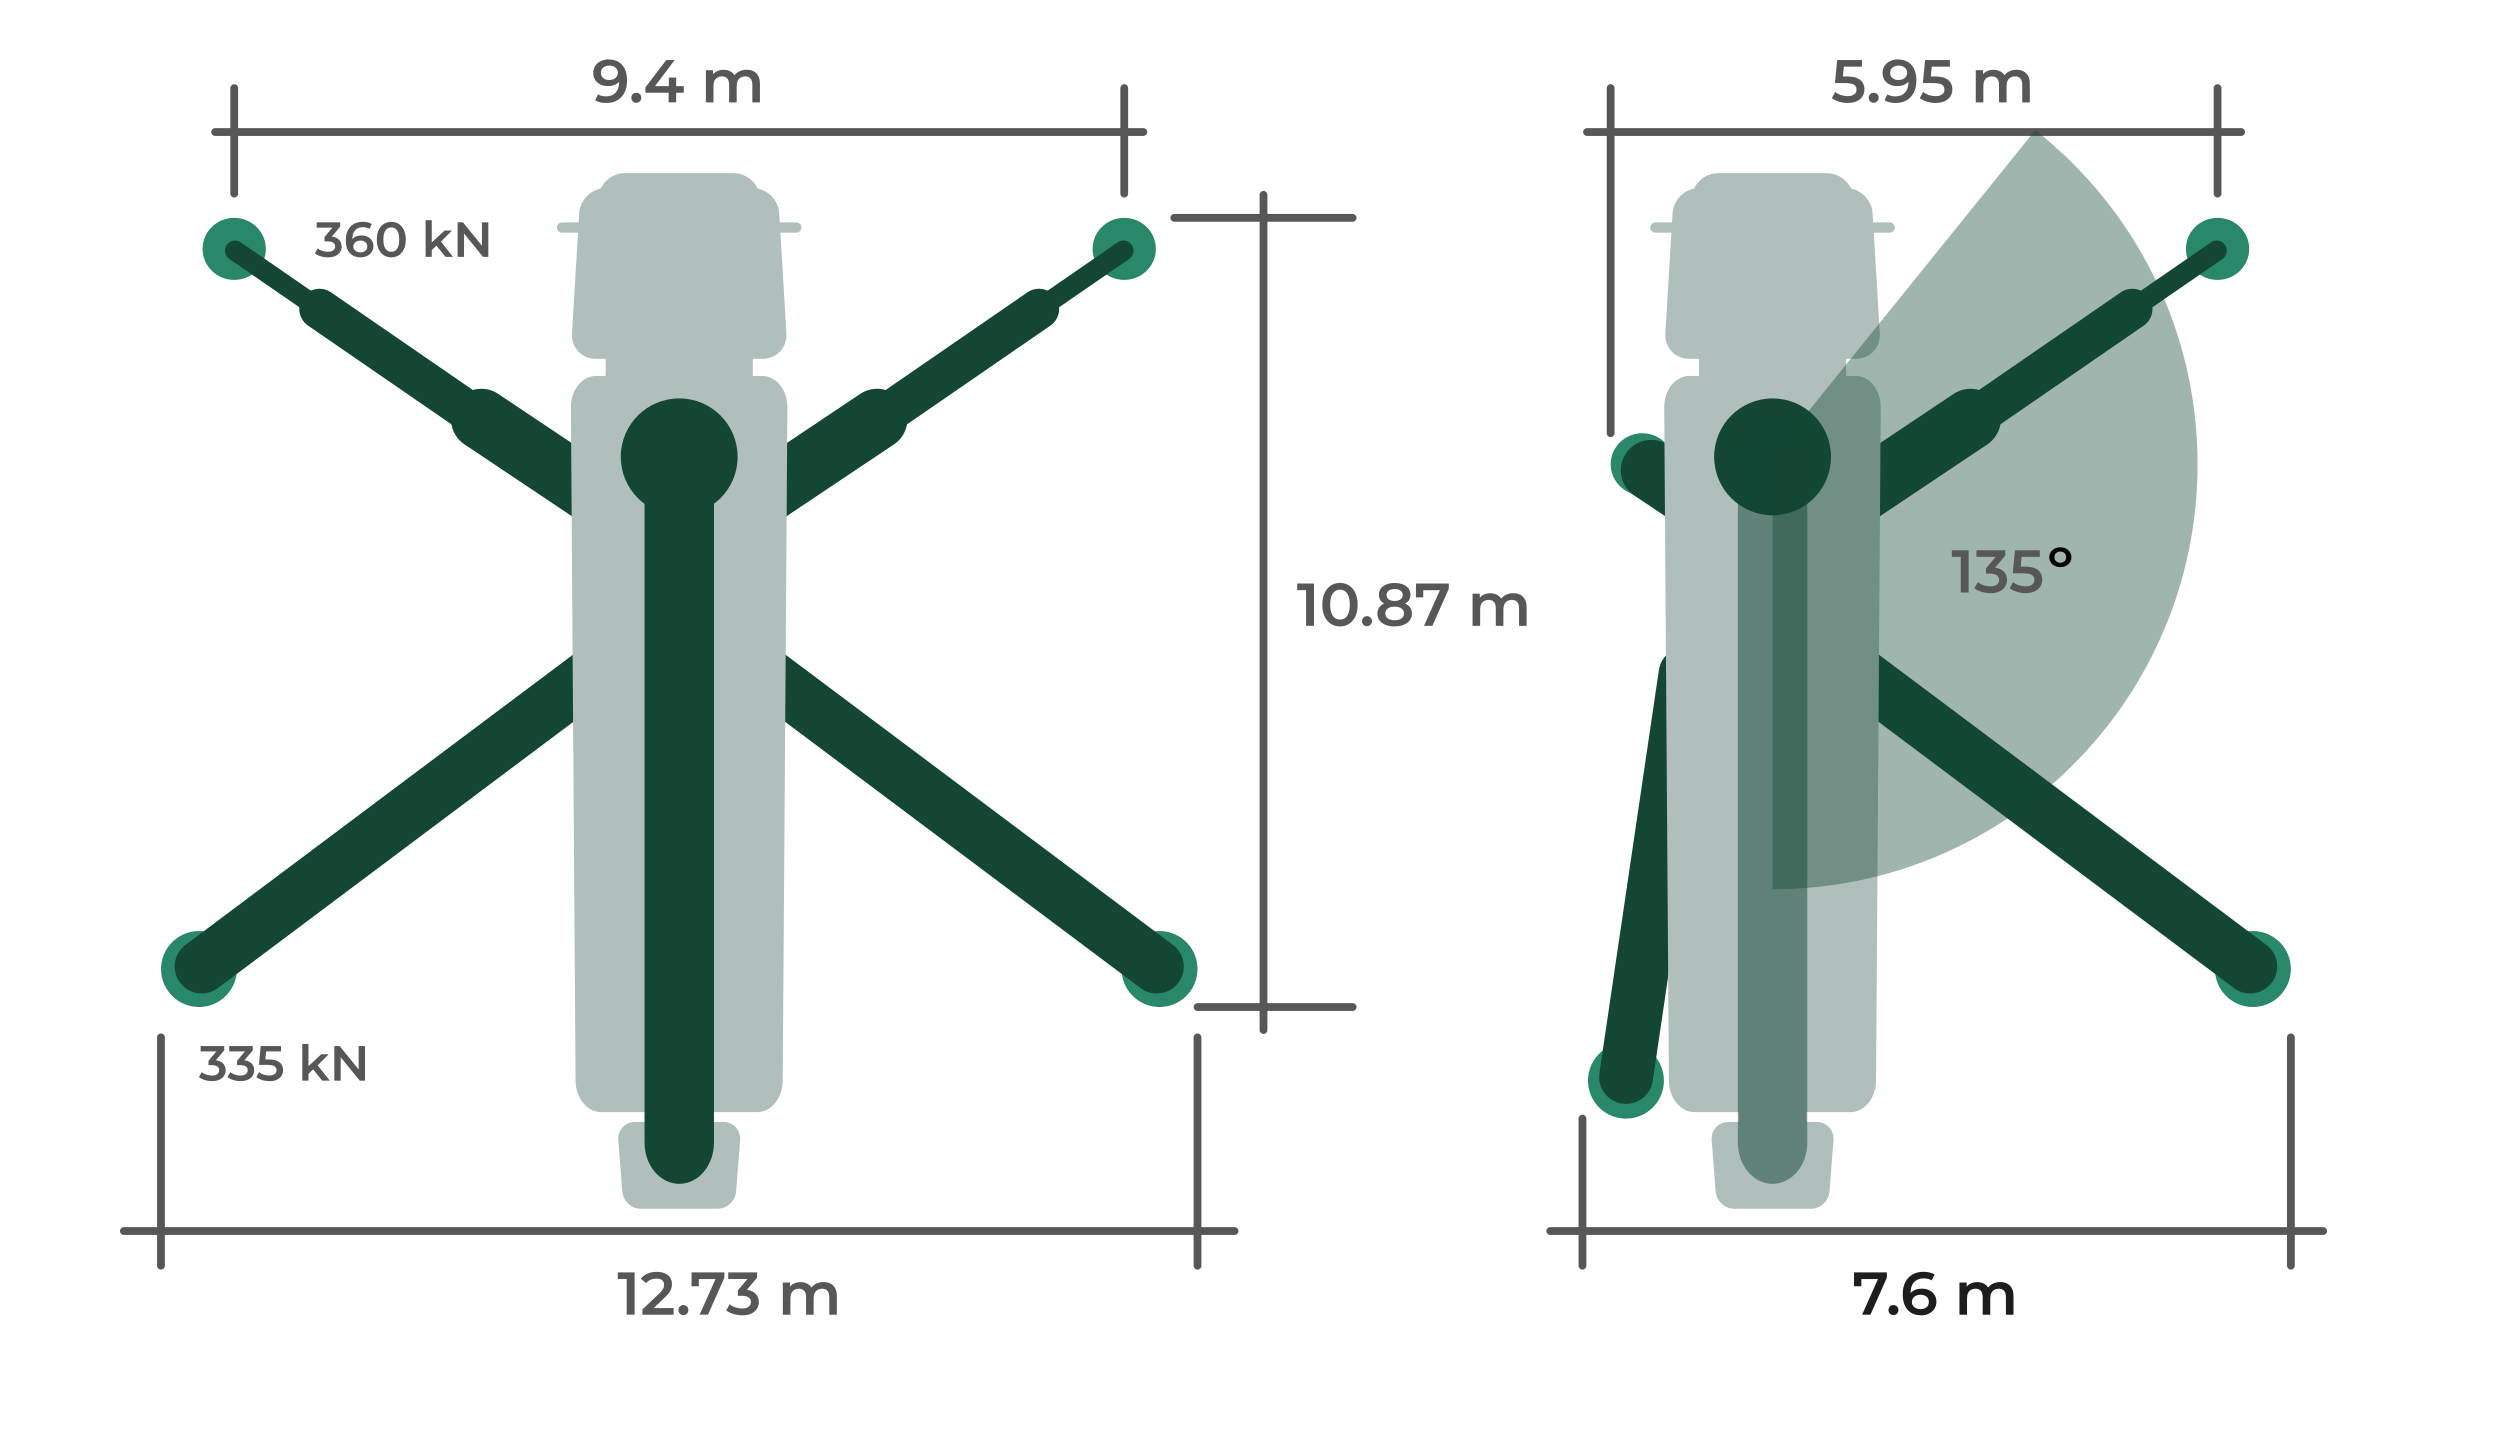 <svg xmlns="http://www.w3.org/2000/svg" id="Capa_1" viewBox="0 0 455.24 263.99"><defs><style>.cls-1{fill:#010101;}.cls-1,.cls-2,.cls-3,.cls-4,.cls-5,.cls-6,.cls-7,.cls-8,.cls-9{stroke-width:0px;}.cls-2{fill:rgba(19,71,52,.5);}.cls-3{fill:#1d1d1b;}.cls-4{fill:#e52521;}.cls-5{fill:#134734;}.cls-6{fill:rgba(19,71,52,.4);}.cls-7{fill:#575756;}.cls-8{fill:#b0bfbc;}.cls-9{fill:#288869;}</style></defs><path class="cls-9" d="M204.72,50.97c-3.18,0-5.76-2.53-5.76-5.65s2.58-5.65,5.76-5.65,5.76,2.53,5.76,5.65-2.58,5.65-5.76,5.65"></path><path class="cls-5" d="M153.47,84.54c-1.17,0-2.32-.56-3.04-1.59-1.15-1.68-.73-3.97.94-5.12l35.73-24.6c1.68-1.15,3.97-.73,5.12.94,1.15,1.68.73,3.97-.94,5.12l-35.73,24.6c-.64.44-1.37.65-2.09.65Z"></path><path class="cls-5" d="M186.02,60.28c-.58,0-1.16-.28-1.52-.8-.58-.84-.37-1.98.47-2.56l18.55-12.79c.84-.58,1.98-.37,2.56.47.58.84.37,1.98-.47,2.56l-18.55,12.79c-.32.22-.68.32-1.04.32Z"></path><path class="cls-5" d="M139.85,95.14c-1.78,0-3.53-.86-4.6-2.45-1.7-2.54-1.02-5.97,1.52-7.67l19.87-13.29c2.54-1.7,5.97-1.02,7.67,1.52,1.7,2.54,1.02,5.97-1.52,7.67l-19.87,13.29c-.94.63-2.01.93-3.07.93Z"></path><path class="cls-9" d="M42.65,50.97c3.18,0,5.76-2.53,5.76-5.65s-2.58-5.65-5.76-5.65-5.76,2.53-5.76,5.65c0,3.12,2.58,5.65,5.76,5.65"></path><path class="cls-5" d="M93.9,84.54c1.17,0,2.32-.56,3.04-1.59,1.15-1.68.73-3.97-.94-5.12l-35.73-24.6c-1.68-1.15-3.97-.73-5.12.94-1.15,1.68-.73,3.97.94,5.12l35.73,24.6c.64.44,1.37.65,2.09.65Z"></path><path class="cls-5" d="M61.35,60.28c.58,0,1.16-.28,1.52-.8.58-.84.37-1.98-.47-2.56l-18.55-12.79c-.84-.58-1.98-.37-2.56.47-.58.84-.37,1.98.47,2.56l18.55,12.79c.32.22.68.32,1.04.32Z"></path><path class="cls-5" d="M107.52,95.14c1.78,0,3.53-.86,4.6-2.45,1.7-2.54,1.02-5.97-1.52-7.67l-19.87-13.29c-2.54-1.7-5.97-1.02-7.67,1.52-1.7,2.54-1.02,5.97,1.52,7.67l19.87,13.29c.94.63,2.01.93,3.07.93Z"></path><path class="cls-9" d="M210.02,169.64c-3.77.63-6.31,4.19-5.69,7.95.63,3.77,4.19,6.32,7.95,5.69,3.77-.63,6.31-4.19,5.69-7.96-.63-3.77-4.19-6.31-7.95-5.69"></path><path class="cls-5" d="M211.45,180.84c1.2-.2,2.34-.85,3.13-1.9,1.63-2.17,1.19-5.25-.99-6.88l-71.12-53.27c-2.17-1.63-5.25-1.19-6.88.99-1.63,2.17-1.19,5.25.99,6.88l71.12,53.27c1.12.84,2.47,1.12,3.75.91Z"></path><path class="cls-9" d="M37.36,169.64c3.77.63,6.31,4.19,5.69,7.95-.63,3.77-4.19,6.32-7.95,5.69s-6.31-4.19-5.69-7.96c.63-3.77,4.19-6.31,7.95-5.69"></path><path class="cls-5" d="M35.92,180.84c-1.2-.2-2.34-.85-3.13-1.9-1.63-2.17-1.19-5.25.99-6.88l71.12-53.27c2.17-1.63,5.25-1.19,6.88.99,1.63,2.17,1.19,5.25-.99,6.88l-71.12,53.27c-1.12.84-2.47,1.12-3.75.91Z"></path><path class="cls-8" d="M110.34,34.24c-2.54,0-4.72,2.05-4.87,4.59l-1.32,21.92c-.15,2.53,1.78,4.59,4.32,4.59h30.42c2.54,0,4.47-2.05,4.32-4.59l-1.32-21.92c-.15-2.53-2.33-4.59-4.87-4.59h-26.67Z"></path><path class="cls-8" d="M113.77,31.53c-2.54,0-4.7,2.05-4.84,4.59l-1.03,19.79c-.13,2.53,1.82,4.59,4.35,4.59h22.85c2.54,0,4.49-2.06,4.35-4.59l-1.03-19.79c-.13-2.54-2.3-4.59-4.84-4.59h-19.82Z"></path><path class="cls-8" d="M130.65,220.11c1.79,0,3.31-1.45,3.4-3.23l.73-9.35c.09-1.78-1.28-3.23-3.06-3.23h-16.08c-1.79,0-3.16,1.45-3.06,3.23l.73,9.35c.09,1.78,1.62,3.23,3.4,3.23h13.95Z"></path><path class="cls-8" d="M108.52,68.46c-2.54,0-4.58,2.56-4.56,5.71l.85,122.62c.02,3.16,2.1,5.72,4.63,5.72h28.46c2.54,0,4.61-2.56,4.63-5.72l.85-122.62c.02-3.16-2.02-5.71-4.56-5.71h-30.33Z"></path><path class="cls-8" d="M102.35,40.5c-.52,0-.93.42-.93.93s.42.94.93.94h42.65c.52,0,.93-.42.93-.94s-.42-.93-.93-.93h-42.65Z"></path><rect class="cls-8" x="110.29" y="60.5" width="26.79" height="12.06"></rect><rect class="cls-8" x="117.54" y="201.37" width="12.28" height="3.59"></rect><path class="cls-8" d="M123.69,76.86c-2.86,0-5.17,2.32-5.17,5.17v78.35c0,2.86,2.31,5.17,5.17,5.17s5.17-2.32,5.17-5.17v-78.35c0-2.86-2.31-5.17-5.17-5.17"></path><path class="cls-8" d="M123.68,92.68c5.24,0,9.49-4.25,9.49-9.49s-4.25-9.49-9.49-9.49-9.49,4.25-9.49,9.49,4.25,9.49,9.49,9.49"></path><path class="cls-5" d="M123.69,75.71c-3.49,0-6.32,3.35-6.32,7.48v124.9c0,4.13,2.83,7.48,6.32,7.48s6.32-3.35,6.32-7.48v-124.9c0-4.13-2.83-7.48-6.32-7.48"></path><path class="cls-5" d="M123.68,93.83c5.87,0,10.64-4.76,10.64-10.64s-4.76-10.64-10.64-10.64-10.64,4.76-10.64,10.64,4.76,10.64,10.64,10.64"></path><path class="cls-7" d="M237.83,113.96v-7.15l.63.65h-2.25v-1.2h3.06v7.7h-1.43Z"></path><path class="cls-7" d="M244,114.07c-.61,0-1.16-.15-1.64-.46-.49-.31-.87-.76-1.15-1.35-.28-.59-.42-1.31-.42-2.15s.14-1.56.42-2.15c.28-.59.66-1.04,1.15-1.35.49-.31,1.04-.46,1.64-.46s1.17.15,1.65.46c.48.31.87.76,1.15,1.35.28.59.42,1.31.42,2.15s-.14,1.56-.42,2.15c-.28.59-.67,1.04-1.15,1.35-.48.31-1.03.46-1.65.46ZM244,112.82c.36,0,.67-.1.94-.29s.47-.49.62-.9.23-.91.23-1.53-.08-1.13-.23-1.54c-.15-.4-.36-.7-.62-.89s-.58-.29-.94-.29-.65.1-.92.29-.48.49-.63.89c-.15.4-.23.91-.23,1.54s.08,1.12.23,1.53.36.7.63.9.57.29.92.29Z"></path><path class="cls-7" d="M248.92,114.03c-.25,0-.46-.09-.64-.26-.18-.17-.26-.39-.26-.65,0-.28.09-.5.26-.67.18-.16.39-.25.64-.25s.46.08.64.25c.18.17.26.39.26.67,0,.26-.09.48-.26.65-.18.17-.39.26-.64.26Z"></path><path class="cls-7" d="M253.95,114.07c-.64,0-1.19-.1-1.66-.29-.47-.19-.83-.46-1.09-.81s-.38-.76-.38-1.23.12-.87.37-1.19c.25-.32.61-.57,1.08-.74.47-.17,1.03-.25,1.68-.25s1.22.08,1.69.25.84.42,1.09.74.38.72.38,1.18-.13.88-.39,1.23c-.26.35-.63.62-1.1.81-.47.19-1.03.29-1.67.29ZM253.95,110.32c-.59,0-1.1-.08-1.53-.24-.42-.16-.75-.39-.98-.69-.23-.3-.35-.67-.35-1.09s.12-.82.36-1.14c.24-.32.57-.57,1.01-.74s.93-.26,1.5-.26,1.07.09,1.51.26.77.42,1.01.74c.24.32.36.7.36,1.14s-.12.79-.35,1.09c-.23.3-.56.54-1,.69-.43.16-.95.24-1.54.24ZM253.95,112.94c.53,0,.95-.11,1.25-.33.31-.22.46-.52.46-.91s-.15-.68-.46-.9c-.31-.22-.73-.33-1.25-.33s-.94.11-1.24.33c-.3.22-.45.52-.45.9s.15.69.45.91.71.33,1.24.33ZM253.95,109.43c.46,0,.81-.1,1.08-.29s.4-.46.4-.79-.14-.61-.41-.8c-.27-.19-.63-.29-1.07-.29s-.79.1-1.06.29c-.26.19-.4.46-.4.8s.13.59.39.79.61.29,1.06.29Z"></path><path class="cls-7" d="M259.31,113.96l3.18-7.13.37.64h-4.37l.68-.69v2h-1.33v-2.52h5.98v.96l-2.99,6.74h-1.53Z"></path><path class="cls-7" d="M275.58,108.02c.47,0,.89.09,1.25.28.36.18.65.46.85.84s.31.86.31,1.46v3.37h-1.38v-3.19c0-.52-.11-.91-.34-1.17-.23-.26-.55-.38-.98-.38-.3,0-.57.07-.8.2-.23.13-.41.33-.54.58-.13.26-.19.58-.19.98v2.98h-1.38v-3.19c0-.52-.11-.91-.34-1.17-.23-.26-.55-.38-.98-.38-.3,0-.57.07-.8.2-.23.13-.41.33-.54.58s-.19.58-.19.98v2.98h-1.38v-5.87h1.31v1.56l-.23-.46c.2-.38.49-.67.86-.87.38-.2.81-.3,1.29-.3.55,0,1.03.14,1.43.41.41.27.68.68.81,1.23l-.54-.19c.19-.44.51-.79.95-1.06.44-.26.95-.4,1.53-.4Z"></path><path class="cls-7" d="M110.84,10.83c.7,0,1.3.15,1.8.45s.88.73,1.14,1.29c.26.57.4,1.26.4,2.09,0,.88-.16,1.62-.48,2.23-.32.61-.76,1.07-1.33,1.39-.56.32-1.22.47-1.97.47-.39,0-.76-.04-1.11-.12-.35-.08-.66-.21-.91-.37l.53-1.08c.21.14.44.24.69.29.25.06.51.08.77.08.73,0,1.3-.22,1.73-.67.42-.45.64-1.11.64-1.98,0-.14,0-.3-.01-.49,0-.19-.03-.38-.08-.57l.44.48c-.12.3-.3.55-.54.75-.24.2-.51.35-.83.46-.32.1-.66.15-1.04.15-.5,0-.95-.1-1.35-.29-.4-.19-.72-.47-.95-.83-.24-.36-.35-.77-.35-1.25,0-.51.12-.96.37-1.33s.59-.66,1.02-.86.9-.31,1.42-.31ZM110.92,11.95c-.29,0-.55.05-.78.16-.23.11-.41.26-.53.45-.13.19-.19.43-.19.7,0,.4.14.72.42.96.28.23.65.35,1.12.35.31,0,.58-.06.81-.17.23-.11.42-.27.55-.47.13-.2.2-.43.2-.68s-.06-.46-.19-.66c-.12-.19-.3-.35-.54-.47-.23-.12-.52-.18-.87-.18Z"></path><path class="cls-7" d="M115.87,18.72c-.25,0-.46-.09-.64-.26-.18-.17-.26-.39-.26-.65,0-.28.09-.5.26-.67.18-.16.39-.25.64-.25s.46.08.64.25c.18.17.26.39.26.67,0,.26-.09.48-.26.65-.18.17-.39.26-.64.26Z"></path><path class="cls-7" d="M117.53,16.89v-.99l3.79-4.96h1.53l-3.74,4.96-.71-.22h6.11v1.21h-6.97ZM121.75,18.64v-1.75l.04-1.21v-1.55h1.34v4.51h-1.39Z"></path><path class="cls-7" d="M135.97,12.7c.47,0,.89.09,1.25.28.36.18.65.46.85.84s.31.86.31,1.46v3.37h-1.38v-3.19c0-.52-.11-.91-.34-1.17-.23-.26-.55-.38-.98-.38-.3,0-.57.07-.8.2-.23.13-.41.33-.54.58-.13.26-.19.58-.19.98v2.98h-1.38v-3.19c0-.52-.11-.91-.34-1.17-.23-.26-.55-.38-.98-.38-.3,0-.57.07-.8.2-.23.13-.41.33-.54.58s-.19.58-.19.98v2.98h-1.38v-5.87h1.31v1.56l-.23-.46c.2-.38.49-.67.86-.87.38-.2.81-.3,1.29-.3.55,0,1.03.14,1.43.41.41.27.68.68.81,1.23l-.54-.19c.19-.44.51-.79.95-1.06.44-.26.95-.4,1.53-.4Z"></path><path class="cls-7" d="M114.12,239.4v-7.15l.63.65h-2.25v-1.2h3.06v7.7h-1.43Z"></path><path class="cls-7" d="M116.98,239.4v-.96l3.06-2.9c.26-.24.45-.45.57-.64.12-.18.21-.35.25-.51.04-.16.06-.31.06-.45,0-.35-.12-.62-.36-.82s-.6-.29-1.07-.29c-.37,0-.71.07-1.02.2s-.57.33-.79.61l-1-.77c.3-.4.71-.72,1.21-.94s1.08-.33,1.71-.33c.56,0,1.04.09,1.46.27s.73.43.96.76c.22.33.34.72.34,1.18,0,.25-.03.5-.1.74-.07.25-.19.5-.37.78-.18.27-.45.58-.8.91l-2.63,2.5-.3-.54h4.5v1.21h-5.68Z"></path><path class="cls-7" d="M124.45,239.48c-.25,0-.46-.09-.64-.26-.18-.17-.26-.39-.26-.65,0-.28.09-.5.26-.67.18-.16.39-.25.64-.25s.46.08.64.25c.18.17.26.39.26.67,0,.26-.09.48-.26.65-.18.17-.39.26-.64.26Z"></path><path class="cls-7" d="M127.4,239.4l3.18-7.13.37.64h-4.37l.68-.69v2h-1.33v-2.52h5.98v.96l-2.99,6.74h-1.53Z"></path><path class="cls-7" d="M135.13,239.51c-.54,0-1.07-.08-1.59-.24-.52-.16-.95-.38-1.3-.65l.62-1.11c.28.23.62.41,1.01.55.4.14.81.21,1.24.21.51,0,.91-.1,1.2-.31s.43-.49.43-.85-.13-.63-.4-.84-.69-.31-1.28-.31h-.7v-.98l2.2-2.62.19.54h-4.14v-1.2h5.25v.96l-2.2,2.62-.75-.44h.43c.95,0,1.66.21,2.13.63s.71.96.71,1.62c0,.43-.11.83-.33,1.2-.22.37-.56.66-1.01.89s-1.02.34-1.71.34Z"></path><path class="cls-7" d="M149.98,233.46c.47,0,.89.09,1.25.28s.65.46.85.84.31.86.31,1.46v3.37h-1.38v-3.19c0-.52-.11-.91-.34-1.17-.23-.26-.55-.38-.98-.38-.3,0-.57.07-.8.2-.23.13-.41.33-.54.58-.13.26-.19.58-.19.98v2.98h-1.38v-3.19c0-.52-.11-.91-.34-1.17-.23-.26-.55-.38-.98-.38-.3,0-.57.07-.8.2s-.41.33-.54.58c-.13.26-.19.58-.19.98v2.98h-1.38v-5.87h1.31v1.56l-.23-.46c.2-.38.49-.67.86-.87.38-.2.81-.3,1.29-.3.55,0,1.03.14,1.43.41.41.27.68.68.81,1.23l-.54-.19c.19-.44.51-.79.95-1.06.44-.26.95-.4,1.53-.4Z"></path><path class="cls-7" d="M59.72,46.87c-.44,0-.88-.06-1.3-.19-.42-.13-.78-.31-1.07-.54l.5-.91c.23.19.5.34.83.45.32.11.66.17,1.02.17.42,0,.75-.09.98-.26.23-.17.35-.4.35-.7s-.11-.52-.32-.68c-.22-.17-.56-.25-1.04-.25h-.58v-.8l1.8-2.14.15.44h-3.38v-.98h4.29v.78l-1.8,2.14-.61-.36h.35c.77,0,1.35.17,1.74.52.39.35.58.79.58,1.33,0,.35-.09.68-.27.98-.18.3-.46.54-.82.72-.37.18-.83.27-1.4.27Z"></path><path class="cls-7" d="M65.7,46.87c-.57,0-1.06-.12-1.47-.36-.41-.24-.72-.6-.94-1.06s-.32-1.03-.32-1.71c0-.72.13-1.33.39-1.83s.62-.88,1.09-1.13,1-.39,1.61-.39c.32,0,.62.03.91.1s.54.17.74.31l-.43.88c-.17-.11-.36-.19-.56-.24-.2-.04-.41-.07-.63-.07-.59,0-1.07.18-1.41.55-.35.37-.52.91-.52,1.62,0,.11,0,.25,0,.4,0,.15.03.31.06.46l-.36-.4c.11-.25.26-.45.45-.62.19-.17.41-.29.67-.37s.54-.13.85-.13c.41,0,.78.08,1.11.24.32.16.58.38.77.67s.29.63.29,1.02c0,.41-.1.77-.31,1.08-.2.31-.48.54-.83.71-.35.17-.74.25-1.17.25ZM65.64,45.95c.24,0,.45-.04.64-.13.19-.09.33-.21.44-.37.1-.16.16-.35.16-.57,0-.33-.11-.59-.34-.78-.23-.19-.53-.29-.92-.29-.25,0-.47.05-.66.14-.19.09-.34.22-.45.38-.11.16-.17.35-.17.56,0,.19.05.37.15.53.1.16.25.29.45.39.19.1.43.14.71.14Z"></path><path class="cls-7" d="M71.25,46.87c-.5,0-.95-.13-1.35-.38s-.71-.62-.94-1.1c-.23-.48-.34-1.07-.34-1.76s.11-1.28.34-1.76c.23-.48.54-.85.94-1.1s.85-.38,1.35-.38.95.13,1.35.38c.4.25.71.62.94,1.1.23.48.35,1.07.35,1.76s-.12,1.28-.35,1.76c-.23.48-.54.85-.94,1.1-.4.25-.85.38-1.35.38ZM71.25,45.85c.29,0,.55-.08.76-.24.22-.16.39-.4.51-.73.12-.33.18-.75.18-1.25s-.06-.93-.18-1.25-.29-.57-.51-.73c-.22-.16-.47-.24-.76-.24s-.53.08-.75.24c-.22.16-.39.4-.51.73s-.18.75-.18,1.25.06.92.18,1.25c.12.33.29.58.51.73.22.16.47.24.75.24Z"></path><path class="cls-7" d="M77.5,46.78v-6.68h1.12v6.68h-1.12ZM78.42,45.71l.03-1.41,2.51-2.32h1.35l-2.13,2.14-.59.5-1.16,1.1ZM81.13,46.78l-1.76-2.17.71-.9,2.41,3.07h-1.37Z"></path><path class="cls-7" d="M83.33,46.78v-6.3h.96l3.95,4.85h-.48v-4.85h1.16v6.3h-.96l-3.95-4.85h.48v4.85h-1.16Z"></path><path class="cls-7" d="M38.6,196.87c-.44,0-.88-.06-1.3-.19s-.78-.31-1.07-.54l.5-.91c.23.19.5.34.83.45.32.11.66.17,1.02.17.42,0,.75-.09.98-.26s.35-.4.35-.7-.11-.52-.32-.68c-.22-.17-.56-.25-1.04-.25h-.58v-.8l1.8-2.14.15.44h-3.38v-.98h4.29v.78l-1.8,2.14-.61-.36h.35c.77,0,1.35.17,1.74.52.39.35.58.79.58,1.33,0,.35-.09.68-.27.98s-.45.54-.82.72c-.37.18-.84.27-1.4.27Z"></path><path class="cls-7" d="M43.8,196.87c-.44,0-.88-.06-1.3-.19-.42-.13-.78-.31-1.07-.54l.5-.91c.23.19.5.34.83.45.32.11.66.17,1.02.17.42,0,.75-.09.98-.26.23-.17.35-.4.35-.7s-.11-.52-.32-.68c-.22-.17-.56-.25-1.04-.25h-.58v-.8l1.8-2.14.15.44h-3.38v-.98h4.29v.78l-1.8,2.14-.61-.36h.35c.77,0,1.35.17,1.74.52.39.35.58.79.58,1.33,0,.35-.09.68-.27.98-.18.3-.46.54-.82.72-.37.18-.83.27-1.4.27Z"></path><path class="cls-7" d="M49.05,196.87c-.44,0-.88-.06-1.3-.19s-.78-.31-1.07-.54l.49-.91c.23.19.51.34.83.45.33.11.67.17,1.02.17.41,0,.74-.09.98-.26.24-.17.36-.41.36-.7,0-.2-.05-.37-.15-.52-.1-.15-.27-.26-.52-.34s-.59-.12-1.02-.12h-1.52l.32-3.43h3.7v.98h-3.27l.61-.56-.24,2.57-.61-.55h1.27c.62,0,1.13.08,1.51.25s.66.39.84.68.27.62.27,1-.09.7-.27,1.01c-.18.31-.46.55-.82.74-.37.19-.83.28-1.4.28Z"></path><path class="cls-7" d="M55.05,196.78v-6.68h1.12v6.68h-1.12ZM55.96,195.71l.03-1.41,2.51-2.32h1.35l-2.13,2.14-.59.5-1.16,1.1ZM58.67,196.78l-1.75-2.17.71-.9,2.41,3.07h-1.37Z"></path><path class="cls-7" d="M60.88,196.78v-6.3h.96l3.95,4.85h-.48v-4.85h1.16v6.3h-.96l-3.95-4.85h.48v4.85h-1.16Z"></path><path class="cls-7" d="M204.72,35.97c-.39,0-.71-.32-.71-.71v-19.22c0-.39.32-.71.71-.71s.71.32.71.71v19.22c0,.39-.32.71-.71.71Z"></path><path class="cls-7" d="M218.06,231.19c-.39,0-.71-.32-.71-.71v-41.58c0-.39.32-.71.71-.71s.71.32.71.71v41.58c0,.39-.32.71-.71.71Z"></path><path class="cls-7" d="M29.31,231.19c-.39,0-.71-.32-.71-.71v-41.58c0-.39.32-.71.71-.71s.71.32.71.71v41.58c0,.39-.32.71-.71.71Z"></path><path class="cls-7" d="M246.31,40.38h-32.47c-.39,0-.71-.32-.71-.71s.32-.71.71-.71h32.47c.39,0,.71.32.71.71s-.32.71-.71.71Z"></path><path class="cls-7" d="M246.31,184.09h-28.25c-.39,0-.71-.32-.71-.71s.32-.71.71-.71h28.25c.39,0,.71.32.71.71s-.32.71-.71.71Z"></path><path class="cls-7" d="M230.08,188.28c-.39,0-.71-.32-.71-.71V35.48c0-.39.32-.71.71-.71s.71.32.71.71v152.09c0,.39-.32.71-.71.71Z"></path><path class="cls-7" d="M42.65,35.97c-.39,0-.71-.32-.71-.71v-19.22c0-.39.32-.71.71-.71s.71.32.71.71v19.22c0,.39-.32.71-.71.71Z"></path><path class="cls-7" d="M39.18,24.75c-.39,0-.71-.32-.71-.71s.32-.71.71-.71h169.01c.39,0,.71.32.71.71s-.32.71-.71.71H39.18Z"></path><path class="cls-7" d="M224.81,224.88H22.56c-.39,0-.71-.32-.71-.71s.32-.71.71-.71h202.25c.39,0,.71.32.71.71s-.32.71-.71.71Z"></path><path class="cls-9" d="M403.81,50.97c-3.18,0-5.76-2.53-5.76-5.65s2.58-5.65,5.76-5.65,5.76,2.53,5.76,5.65-2.58,5.65-5.76,5.65"></path><path class="cls-5" d="M352.56,84.54c-1.17,0-2.32-.56-3.04-1.59-1.15-1.68-.73-3.97.94-5.12l35.73-24.6c1.68-1.15,3.97-.73,5.12.94,1.15,1.68.73,3.97-.94,5.12l-35.73,24.6c-.64.44-1.37.65-2.09.65Z"></path><path class="cls-5" d="M385.11,60.28c-.58,0-1.16-.28-1.52-.8-.58-.84-.37-1.98.47-2.56l18.55-12.79c.84-.58,1.98-.37,2.56.47.58.84.37,1.98-.47,2.56l-18.55,12.79c-.32.22-.68.32-1.04.32Z"></path><path class="cls-5" d="M338.95,95.14c-1.78,0-3.53-.86-4.6-2.45-1.7-2.54-1.02-5.97,1.52-7.67l19.87-13.29c2.54-1.7,5.97-1.02,7.67,1.52,1.7,2.54,1.02,5.97-1.52,7.67l-19.87,13.29c-.94.63-2.01.93-3.07.93Z"></path><path class="cls-9" d="M299.06,90.19c3.18,0,5.76-2.53,5.76-5.65,0-3.12-2.58-5.65-5.76-5.65s-5.76,2.53-5.76,5.65c0,3.12,2.58,5.65,5.76,5.65"></path><path class="cls-5" d="M306.61,95.14c1.78,0,3.53-.86,4.6-2.45,1.7-2.54,1.02-5.97-1.52-7.67l-5.95-3.98c-2.54-1.7-5.97-1.02-7.67,1.52-1.7,2.54-1.02,5.97,1.52,7.67l5.95,3.98c.94.63,2.01.93,3.07.93Z"></path><rect class="cls-4" x="329.1" y="117.82" width="4.61" height="13.28"></rect><rect class="cls-4" x="311.85" y="117.82" width="4.61" height="13.28"></rect><path class="cls-9" d="M409.11,169.64c-3.77.63-6.31,4.19-5.69,7.95s4.19,6.32,7.95,5.69c3.77-.63,6.31-4.19,5.69-7.96-.63-3.77-4.19-6.31-7.95-5.69"></path><path class="cls-5" d="M410.55,180.84c1.2-.2,2.34-.85,3.13-1.9,1.63-2.17,1.19-5.25-.99-6.88l-71.12-53.27c-2.17-1.63-5.25-1.19-6.88.99-1.63,2.17-1.19,5.25.99,6.88l71.12,53.27c1.12.84,2.47,1.12,3.75.91Z"></path><path class="cls-9" d="M292.09,191.13c3.12-2.2,7.43-1.46,9.64,1.66,2.2,3.12,1.46,7.44-1.66,9.64-3.12,2.2-7.43,1.46-9.64-1.66-2.2-3.12-1.46-7.43,1.66-9.64"></path><path class="cls-5" d="M298.94,200.11c-1,.7-2.26,1.04-3.56.85-2.68-.4-4.53-2.9-4.13-5.58l10.83-73.37c.4-2.68,2.9-4.53,5.58-4.13,2.68.4,4.53,2.9,4.13,5.58l-10.83,73.37c-.21,1.38-.97,2.54-2.03,3.29Z"></path><path class="cls-8" d="M309.44,34.24c-2.54,0-4.72,2.05-4.87,4.59l-1.32,21.92c-.15,2.53,1.78,4.59,4.32,4.59h30.42c2.54,0,4.47-2.05,4.32-4.59l-1.32-21.92c-.15-2.53-2.33-4.59-4.87-4.59h-26.67Z"></path><path class="cls-8" d="M312.86,31.53c-2.54,0-4.7,2.05-4.84,4.59l-1.03,19.79c-.13,2.53,1.82,4.59,4.35,4.59h22.85c2.54,0,4.49-2.06,4.35-4.59l-1.03-19.79c-.13-2.54-2.3-4.59-4.84-4.59h-19.82Z"></path><path class="cls-8" d="M329.75,220.11c1.79,0,3.31-1.45,3.4-3.23l.73-9.35c.09-1.78-1.28-3.23-3.06-3.23h-16.08c-1.79,0-3.16,1.45-3.06,3.23l.73,9.35c.09,1.78,1.62,3.23,3.4,3.23h13.95Z"></path><path class="cls-8" d="M307.61,68.46c-2.54,0-4.58,2.56-4.56,5.71l.85,122.62c.02,3.16,2.1,5.72,4.63,5.72h28.46c2.54,0,4.61-2.56,4.63-5.72l.85-122.62c.02-3.16-2.02-5.71-4.56-5.71h-30.33Z"></path><path class="cls-8" d="M301.45,40.5c-.52,0-.93.42-.93.93s.42.94.93.94h42.65c.52,0,.93-.42.93-.94s-.42-.93-.93-.93h-42.65Z"></path><rect class="cls-8" x="309.38" y="60.5" width="26.79" height="12.06"></rect><rect class="cls-8" x="316.64" y="201.37" width="12.28" height="3.59"></rect><path class="cls-8" d="M322.78,92.68c5.24,0,9.49-4.25,9.49-9.49s-4.25-9.49-9.49-9.49-9.49,4.25-9.49,9.49,4.25,9.49,9.49,9.49"></path><path class="cls-5" d="M322.78,93.83c5.87,0,10.64-4.76,10.64-10.64s-4.76-10.64-10.64-10.64-10.64,4.76-10.64,10.64,4.76,10.64,10.64,10.64"></path><path class="cls-7" d="M336.46,18.75c-.54,0-1.07-.08-1.59-.24-.52-.16-.95-.38-1.3-.65l.61-1.11c.28.23.62.41,1.02.55.4.14.82.21,1.25.21.51,0,.9-.11,1.19-.32s.43-.5.43-.86c0-.24-.06-.46-.18-.64-.12-.18-.33-.32-.64-.42-.3-.09-.72-.14-1.25-.14h-1.86l.4-4.19h4.52v1.2h-3.99l.75-.68-.3,3.13-.75-.67h1.55c.76,0,1.38.1,1.84.3.47.2.81.48,1.02.84.22.36.33.76.33,1.21s-.11.86-.33,1.23-.56.67-1.01.9c-.45.23-1.02.34-1.71.34Z"></path><path class="cls-7" d="M341.19,18.72c-.25,0-.46-.09-.64-.26-.18-.17-.26-.39-.26-.65,0-.28.09-.5.26-.67.18-.16.39-.25.64-.25s.46.08.64.25c.18.17.26.39.26.67,0,.26-.09.48-.26.65-.18.17-.39.26-.64.26Z"></path><path class="cls-7" d="M345.62,10.83c.7,0,1.3.15,1.8.45s.87.73,1.14,1.29c.26.57.4,1.26.4,2.09,0,.88-.16,1.62-.48,2.23-.32.61-.76,1.07-1.33,1.39-.56.32-1.22.47-1.97.47-.39,0-.76-.04-1.11-.12-.35-.08-.66-.21-.91-.37l.53-1.08c.21.14.44.24.69.29.25.06.51.08.77.08.73,0,1.3-.22,1.73-.67.43-.45.64-1.11.64-1.98,0-.14,0-.3-.01-.49,0-.19-.03-.38-.08-.57l.44.48c-.12.3-.3.55-.54.75-.23.2-.51.35-.83.46-.32.1-.66.15-1.04.15-.5,0-.95-.1-1.35-.29-.4-.19-.72-.47-.95-.83s-.35-.77-.35-1.25c0-.51.12-.96.37-1.33.25-.37.59-.66,1.02-.86.43-.21.9-.31,1.42-.31ZM345.69,11.95c-.29,0-.55.05-.78.16s-.41.26-.53.45c-.13.19-.19.43-.19.7,0,.4.14.72.42.96.28.23.65.35,1.12.35.31,0,.58-.06.81-.17.24-.11.42-.27.55-.47.13-.2.2-.43.2-.68s-.06-.46-.19-.66c-.12-.19-.3-.35-.54-.47-.24-.12-.52-.18-.87-.18Z"></path><path class="cls-7" d="M352.47,18.75c-.54,0-1.07-.08-1.59-.24-.52-.16-.95-.38-1.3-.65l.61-1.11c.28.23.62.41,1.02.55.4.14.82.21,1.25.21.51,0,.9-.11,1.19-.32s.43-.5.43-.86c0-.24-.06-.46-.18-.64-.12-.18-.33-.32-.64-.42-.3-.09-.72-.14-1.25-.14h-1.86l.4-4.19h4.52v1.2h-3.99l.75-.68-.3,3.13-.75-.67h1.55c.76,0,1.38.1,1.84.3.47.2.81.48,1.02.84.22.36.33.76.33,1.21s-.11.86-.33,1.23-.56.67-1.01.9c-.45.23-1.02.34-1.71.34Z"></path><path class="cls-7" d="M367.21,12.7c.47,0,.89.09,1.25.28s.65.46.85.84c.21.38.31.86.31,1.46v3.37h-1.38v-3.19c0-.52-.11-.91-.34-1.17-.23-.26-.55-.38-.98-.38-.3,0-.57.07-.8.2-.23.13-.41.33-.54.58-.13.26-.19.58-.19.98v2.98h-1.38v-3.19c0-.52-.11-.91-.34-1.17-.23-.26-.55-.38-.98-.38-.3,0-.57.07-.8.2-.23.13-.41.33-.54.58-.13.26-.19.58-.19.98v2.98h-1.38v-5.87h1.31v1.56l-.23-.46c.2-.38.49-.67.86-.87.38-.2.81-.3,1.29-.3.55,0,1.03.14,1.44.41s.68.68.81,1.23l-.54-.19c.19-.44.51-.79.95-1.06.44-.26.95-.4,1.53-.4Z"></path><path class="cls-3" d="M339.08,239.4l3.18-7.13.37.64h-4.37l.68-.69v2h-1.33v-2.52h5.98v.96l-2.99,6.74h-1.53Z"></path><path class="cls-3" d="M344.79,239.48c-.25,0-.46-.09-.64-.26-.18-.17-.26-.39-.26-.65,0-.28.09-.5.26-.67.18-.16.39-.25.64-.25s.46.08.64.25c.18.17.26.39.26.67,0,.26-.09.48-.26.65-.18.17-.39.26-.64.26Z"></path><path class="cls-3" d="M349.81,239.51c-.7,0-1.29-.15-1.79-.45-.5-.3-.88-.73-1.14-1.29-.26-.56-.4-1.26-.4-2.09,0-.88.16-1.62.48-2.23.32-.61.76-1.07,1.33-1.39s1.22-.47,1.96-.47c.39,0,.76.04,1.12.12.36.08.66.21.91.37l-.53,1.08c-.21-.14-.44-.24-.69-.29-.25-.06-.5-.08-.78-.08-.73,0-1.3.22-1.73.67-.43.45-.64,1.11-.64,1.98,0,.14,0,.3.01.49,0,.19.03.38.08.57l-.44-.48c.13-.3.31-.55.54-.75.23-.2.51-.35.82-.46.32-.1.67-.15,1.04-.15.51,0,.96.1,1.35.29.4.2.71.47.95.83.24.36.35.77.35,1.25,0,.51-.12.95-.38,1.32-.25.37-.59.66-1.01.87-.42.21-.9.31-1.43.31ZM349.74,238.39c.29,0,.55-.05.78-.16.23-.11.41-.26.53-.46.13-.2.19-.43.19-.69,0-.4-.14-.72-.42-.96-.28-.23-.65-.35-1.12-.35-.31,0-.58.06-.81.17-.23.11-.42.27-.55.47-.13.2-.2.43-.2.68,0,.23.06.45.19.65.12.2.31.36.54.47.24.12.53.18.86.18Z"></path><path class="cls-3" d="M364.24,233.46c.47,0,.89.09,1.25.28.36.18.65.46.85.84.21.38.31.86.31,1.46v3.37h-1.38v-3.19c0-.52-.11-.91-.34-1.17-.23-.26-.55-.38-.98-.38-.3,0-.57.07-.8.2-.23.13-.41.33-.54.58-.13.26-.19.58-.19.98v2.98h-1.38v-3.19c0-.52-.11-.91-.34-1.17-.23-.26-.55-.38-.98-.38-.3,0-.57.07-.8.2s-.41.33-.54.58c-.13.26-.19.58-.19.98v2.98h-1.38v-5.87h1.31v1.56l-.23-.46c.2-.38.49-.67.86-.87.38-.2.81-.3,1.29-.3.55,0,1.03.14,1.44.41.41.27.68.68.81,1.23l-.54-.19c.19-.44.51-.79.95-1.06.44-.26.95-.4,1.53-.4Z"></path><path class="cls-7" d="M417.16,231.19c-.39,0-.71-.32-.71-.71v-41.58c0-.39.32-.71.71-.71s.71.32.71.71v41.58c0,.39-.32.71-.71.71Z"></path><path class="cls-7" d="M288.16,231.19c-.39,0-.71-.32-.71-.71v-26.79c0-.39.32-.71.71-.71s.71.32.71.71v26.79c0,.39-.32.71-.71.71Z"></path><path class="cls-7" d="M403.81,35.97c-.39,0-.71-.32-.71-.71v-19.22c0-.39.32-.71.71-.71s.71.32.71.71v19.22c0,.39-.32.71-.71.71Z"></path><path class="cls-7" d="M293.29,79.6c-.39,0-.71-.32-.71-.71V16.04c0-.39.32-.71.71-.71s.71.32.71.71v62.85c0,.39-.32.71-.71.71Z"></path><path class="cls-7" d="M408.11,24.75h-119.12c-.39,0-.71-.32-.71-.71s.32-.71.71-.71h119.12c.39,0,.71.32.71.71s-.32.71-.71.71Z"></path><path class="cls-7" d="M282.29,224.88c-.39,0-.71-.32-.71-.71s.32-.71.71-.71h140.75c.39,0,.71.32.71.71s-.32.71-.71.71h-140.75Z"></path><path class="cls-2" d="M322.78,75.71c-3.49,0-6.32,3.35-6.32,7.48v124.9c0,4.13,2.83,7.48,6.32,7.48s6.32-3.35,6.32-7.48v-124.9c0-4.13-2.83-7.48-6.32-7.48"></path><path class="cls-6" d="M370.61,23.71l-47.83,59.26v78.96c42.74,0,77.39-34.65,77.39-77.4,0-24.68-11.56-46.66-29.56-60.83Z"></path><path class="cls-7" d="M357.04,107.9v-7.15l.63.65h-2.25v-1.2h3.06v7.7h-1.43Z"></path><path class="cls-7" d="M362.42,108.01c-.54,0-1.07-.08-1.59-.24-.52-.16-.95-.38-1.3-.65l.62-1.11c.28.23.62.41,1.01.55.4.14.81.21,1.24.21.51,0,.91-.1,1.2-.31s.43-.49.43-.85-.13-.63-.4-.84c-.26-.21-.69-.31-1.28-.31h-.7v-.98l2.2-2.62.19.54h-4.14v-1.2h5.25v.96l-2.2,2.62-.75-.44h.43c.95,0,1.66.21,2.13.63s.71.96.71,1.62c0,.43-.11.83-.33,1.2-.22.37-.56.66-1.01.89s-1.02.34-1.71.34Z"></path><path class="cls-7" d="M368.84,108.01c-.54,0-1.07-.08-1.59-.24-.52-.16-.95-.38-1.3-.65l.61-1.11c.28.23.62.41,1.02.55.4.14.82.21,1.25.21.51,0,.9-.11,1.19-.32s.43-.5.43-.86c0-.24-.06-.46-.18-.64-.12-.18-.33-.32-.64-.42-.3-.09-.72-.14-1.25-.14h-1.86l.4-4.19h4.52v1.2h-3.99l.75-.68-.3,3.13-.75-.67h1.55c.76,0,1.38.1,1.84.3.47.2.81.48,1.02.84.22.36.33.76.33,1.21s-.11.86-.33,1.23-.56.67-1.01.9c-.45.23-1.02.34-1.71.34Z"></path><path class="cls-1" d="M375.18,103.26c-.4,0-.74-.08-1.04-.23s-.54-.37-.71-.64-.26-.58-.26-.92.09-.66.26-.93.42-.48.72-.64c.3-.16.65-.24,1.03-.24s.74.08,1.04.24c.3.16.54.37.71.64.17.27.26.58.26.93s-.09.65-.26.92c-.17.27-.41.48-.71.64s-.65.23-1.03.23ZM375.17,102.48c.32,0,.58-.09.78-.28.19-.19.29-.43.29-.74s-.1-.55-.29-.74c-.19-.18-.45-.28-.78-.28s-.57.09-.77.28c-.2.19-.3.43-.3.73s.1.56.3.74c.2.19.46.28.77.28Z"></path></svg>
